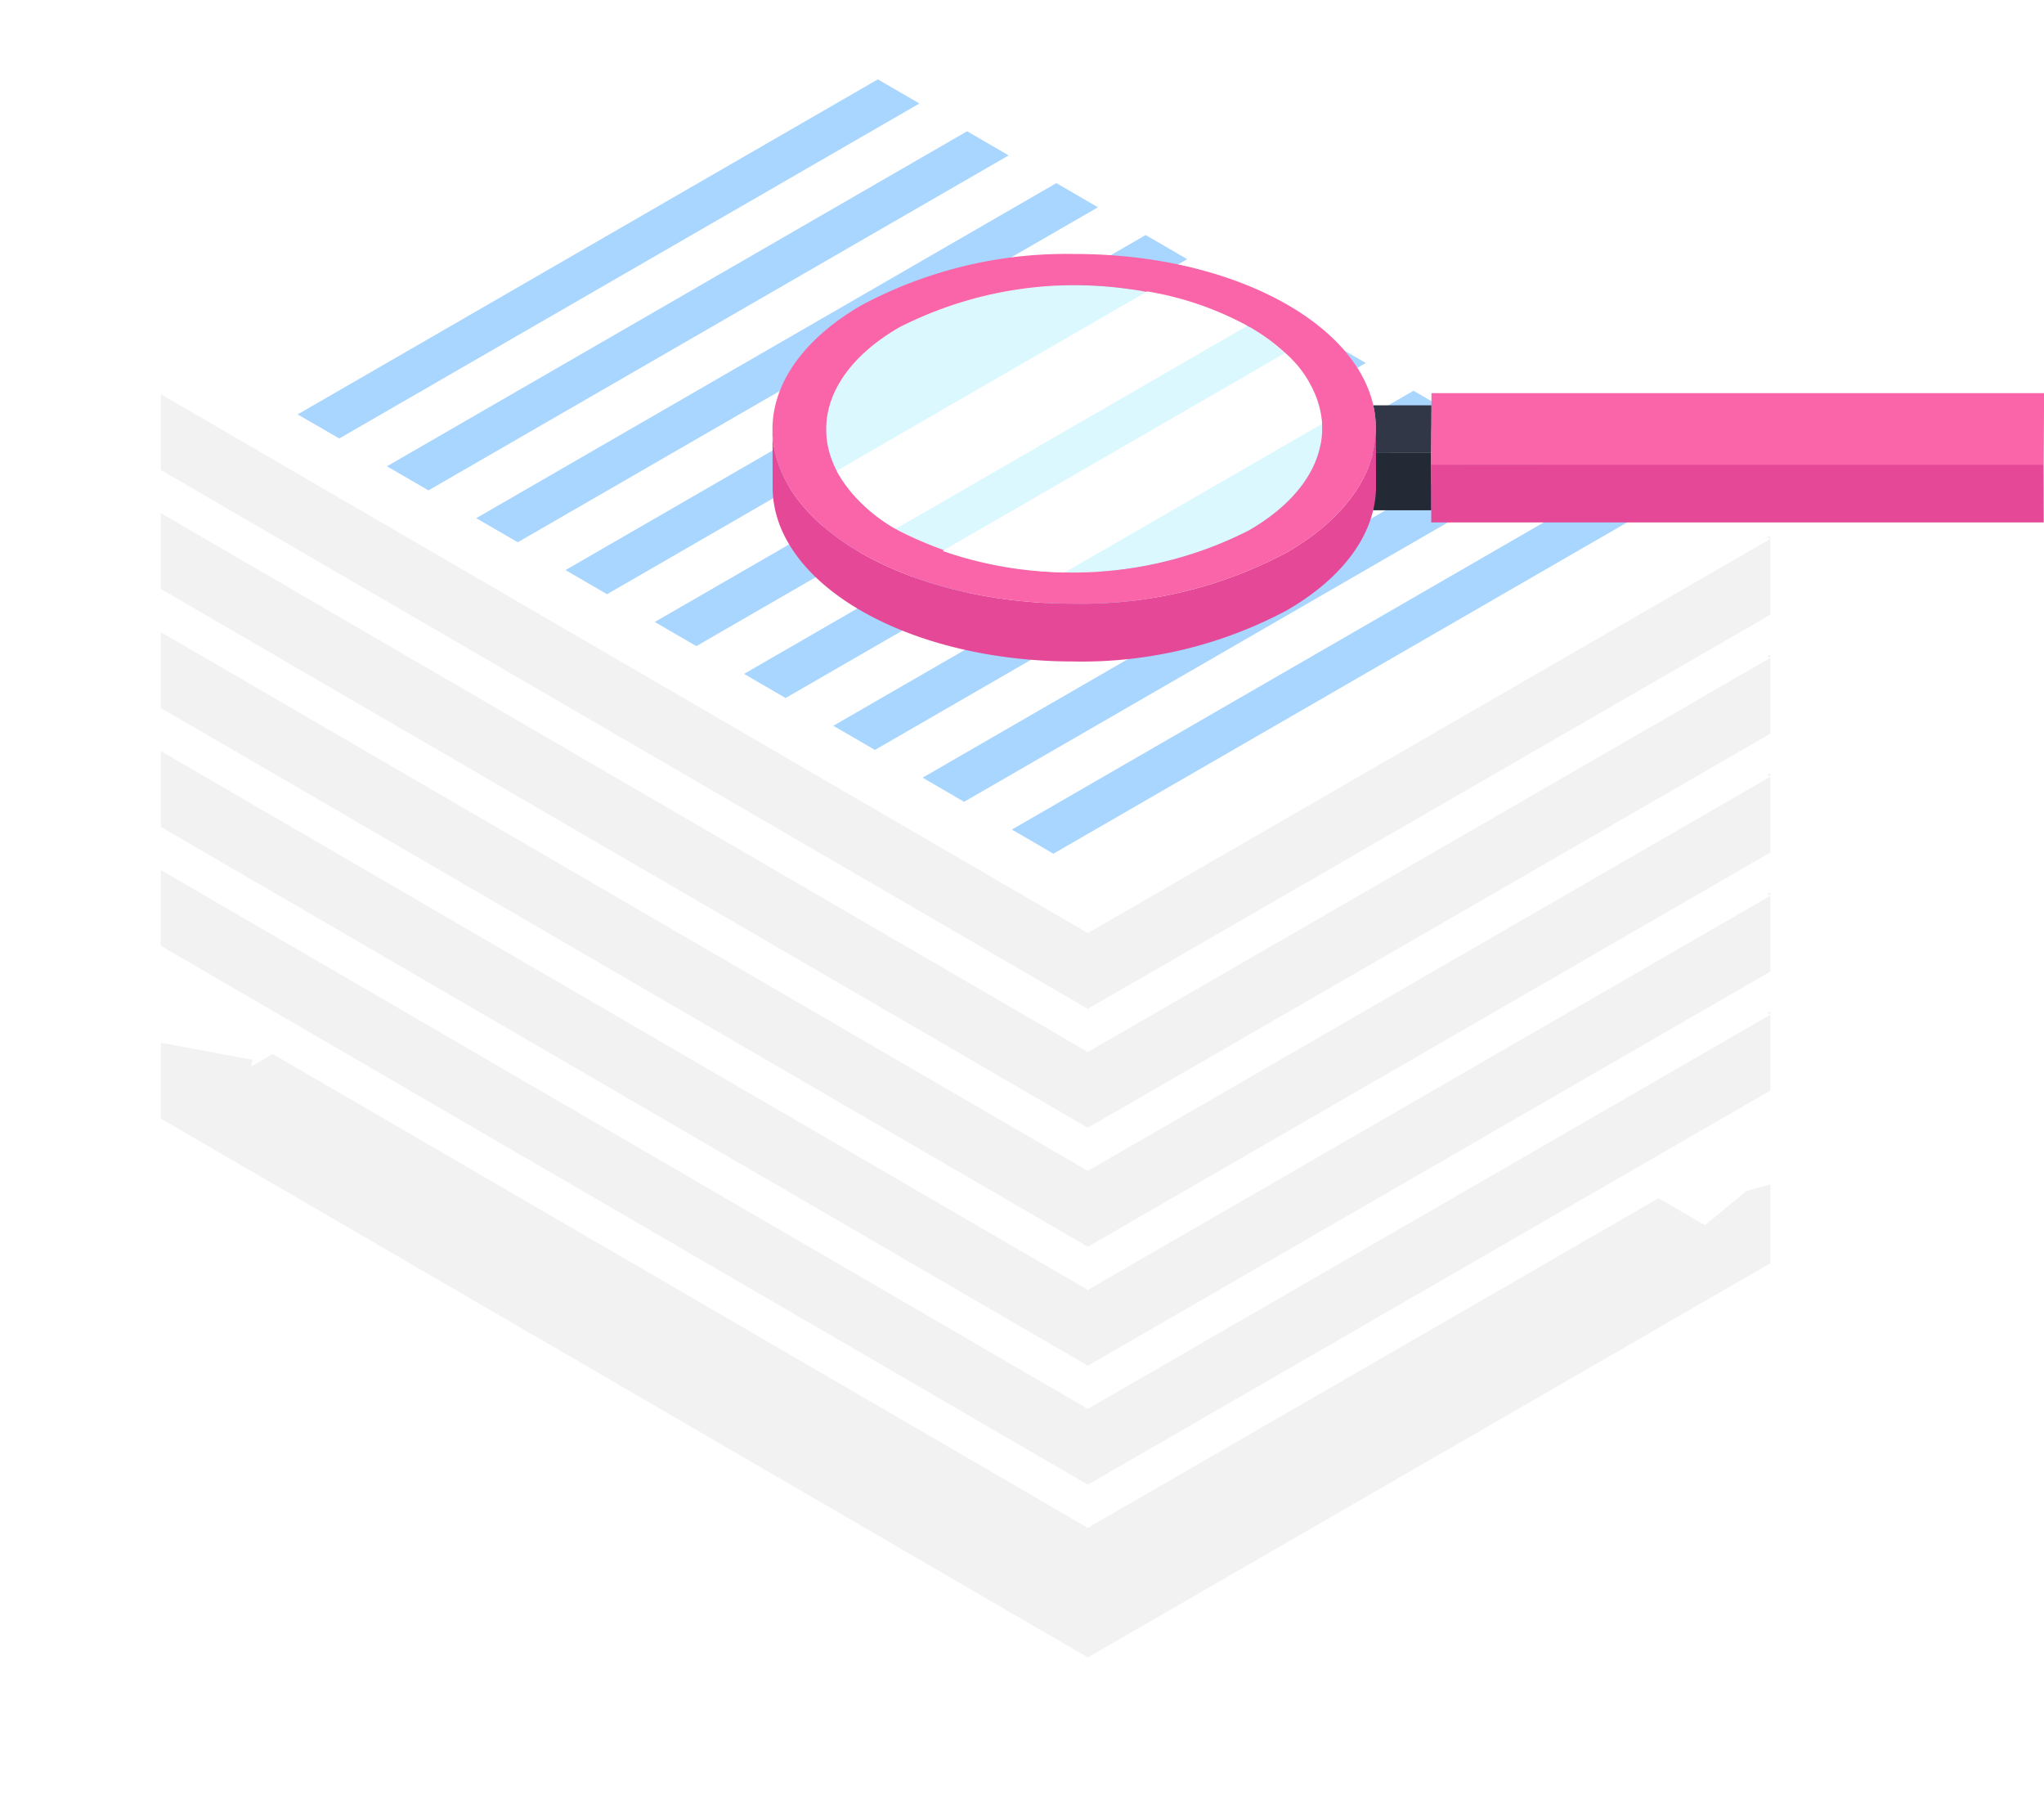 <svg xmlns="http://www.w3.org/2000/svg" xmlns:xlink="http://www.w3.org/1999/xlink" width="114.373" height="101.71" viewBox="0 0 114.373 101.71">
  <defs>
    <filter id="Trazado_776" x="0" y="31.515" width="108.064" height="70.195" filterUnits="userSpaceOnUse">
      <feOffset dy="3" input="SourceAlpha"/>
      <feGaussianBlur stdDeviation="3" result="blur"/>
      <feFlood flood-color="#6c15ad" flood-opacity="0.078"/>
      <feComposite operator="in" in2="blur"/>
      <feComposite in="SourceGraphic"/>
    </filter>
  </defs>
  <g id="_13_Isometric_Teamwork-02" data-name="13_Isometric Teamwork-02" transform="translate(-0.57 -52.74)">
    <g id="Grupo_276" data-name="Grupo 276" transform="translate(9.57 52.74)">
      <g id="Grupo_270" data-name="Grupo 270" transform="translate(0 33.274)">
        <g transform="matrix(1, 0, 0, 1, -9, -33.27)" filter="url(#Trazado_776)">
          <path id="Trazado_776-2" data-name="Trazado 776" d="M14.695,278.3l-.067.374L47.766,259.54l48.208,28.015,2.317-1.918,1.344-.361v4.406L61.44,311.735,9.57,281.59v-4.241Z" transform="translate(-0.57 -222.02)" fill="#f2f2f2"/>
        </g>
        <path id="Trazado_777" data-name="Trazado 777" d="M9.57,258.21l51.87,30.145L99.634,266.3,47.766,236.16Z" transform="translate(-9.57 -236.16)" fill="#fff"/>
        <path id="Trazado_778" data-name="Trazado 778" d="M272.07,407.383l32.465-18.743,2.324,1.352-32.465,18.743Z" transform="translate(-224.45 -360.979)" fill="#a9d6ff"/>
        <path id="Trazado_779" data-name="Trazado 779" d="M244.54,391.383,277,372.64l2.326,1.352-32.465,18.743Z" transform="translate(-201.914 -347.881)" fill="#a9d6ff"/>
        <path id="Trazado_780" data-name="Trazado 780" d="M217,375.383l32.463-18.743,2.326,1.351-32.463,18.743Z" transform="translate(-179.37 -334.784)" fill="#a9d6ff"/>
        <path id="Trazado_781" data-name="Trazado 781" d="M189.46,359.383l32.465-18.743,2.324,1.35-32.465,18.743Z" transform="translate(-156.826 -321.686)" fill="#a9d6ff"/>
        <path id="Trazado_782" data-name="Trazado 782" d="M161.92,343.373l32.465-18.743,2.326,1.352-32.465,18.743Z" transform="translate(-134.282 -308.581)" fill="#a9d6ff"/>
        <path id="Trazado_783" data-name="Trazado 783" d="M134.39,327.373l32.463-18.743,2.324,1.352-32.463,18.743Z" transform="translate(-111.747 -295.483)" fill="#a9d6ff"/>
        <path id="Trazado_784" data-name="Trazado 784" d="M106.85,311.373l32.463-18.743,2.326,1.352-32.463,18.743Z" transform="translate(-89.203 -282.386)" fill="#a9d6ff"/>
        <path id="Trazado_785" data-name="Trazado 785" d="M79.31,295.371l32.465-18.741,2.324,1.35L81.634,296.723Z" transform="translate(-66.659 -269.288)" fill="#a9d6ff"/>
        <path id="Trazado_786" data-name="Trazado 786" d="M54.1,280.715l-2.326-1.351L84.235,260.62l2.326,1.351Z" transform="translate(-44.115 -256.183)" fill="#a9d6ff"/>
      </g>
      <g id="Grupo_271" data-name="Grupo 271" transform="translate(0 26.618)">
        <path id="Trazado_787" data-name="Trazado 787" d="M14.695,241.609l-.067.372L47.766,222.85l48.208,28.017,2.317-1.919,1.344-.361v4.408L61.44,275.045,9.57,244.9v-4.241Z" transform="translate(-9.57 -218.609)" fill="#f2f2f2"/>
        <path id="Trazado_788" data-name="Trazado 788" d="M9.57,221.522l51.87,30.143,38.194-22.05L47.766,199.47Z" transform="translate(-9.57 -199.47)" fill="#fff"/>
        <path id="Trazado_789" data-name="Trazado 789" d="M272.07,370.7l32.465-18.743,2.324,1.351-32.465,18.743Z" transform="translate(-224.45 -324.297)" fill="#a9d6ff"/>
        <path id="Trazado_790" data-name="Trazado 790" d="M244.54,354.7,277,335.96l2.326,1.352-32.465,18.743Z" transform="translate(-201.914 -311.2)" fill="#a9d6ff"/>
        <path id="Trazado_791" data-name="Trazado 791" d="M217,338.7l32.463-18.743,2.326,1.351-32.463,18.743Z" transform="translate(-179.37 -298.102)" fill="#a9d6ff"/>
        <path id="Trazado_792" data-name="Trazado 792" d="M189.46,322.7l32.465-18.743,2.324,1.35-32.465,18.743Z" transform="translate(-156.826 -285.005)" fill="#a9d6ff"/>
        <path id="Trazado_793" data-name="Trazado 793" d="M161.92,306.693l32.465-18.743,2.326,1.352-32.465,18.743Z" transform="translate(-134.282 -271.899)" fill="#a9d6ff"/>
        <path id="Trazado_794" data-name="Trazado 794" d="M134.39,290.693l32.463-18.743,2.324,1.35-32.463,18.743Z" transform="translate(-111.747 -258.802)" fill="#a9d6ff"/>
        <path id="Trazado_795" data-name="Trazado 795" d="M106.85,274.683l32.463-18.743,2.326,1.352-32.463,18.743Z" transform="translate(-89.203 -245.696)" fill="#a9d6ff"/>
        <path id="Trazado_796" data-name="Trazado 796" d="M79.31,258.683l32.465-18.743,2.324,1.351L81.634,260.035Z" transform="translate(-66.659 -232.598)" fill="#a9d6ff"/>
        <path id="Trazado_797" data-name="Trazado 797" d="M54.1,244.035l-2.326-1.351L84.235,223.94l2.326,1.351Z" transform="translate(-44.115 -219.501)" fill="#a9d6ff"/>
      </g>
      <g id="Grupo_272" data-name="Grupo 272" transform="translate(0 19.964)">
        <path id="Trazado_798" data-name="Trazado 798" d="M14.695,204.929l-.067.372L47.766,186.17l48.208,28.017,2.317-1.919,1.344-.361v4.406L61.44,238.365,9.57,208.222v-4.241Z" transform="translate(-9.57 -181.929)" fill="#f2f2f2"/>
        <path id="Trazado_799" data-name="Trazado 799" d="M9.57,184.842l51.87,30.143,38.194-22.052L47.766,162.79Z" transform="translate(-9.57 -162.79)" fill="#fff"/>
        <path id="Trazado_800" data-name="Trazado 800" d="M272.07,334.023l32.465-18.743,2.324,1.35-32.465,18.743Z" transform="translate(-224.45 -287.617)" fill="#a9d6ff"/>
        <path id="Trazado_801" data-name="Trazado 801" d="M244.54,318.023,277,299.28l2.326,1.35-32.465,18.743Z" transform="translate(-201.914 -274.52)" fill="#a9d6ff"/>
        <path id="Trazado_802" data-name="Trazado 802" d="M217,302.013l32.463-18.743,2.326,1.352-32.463,18.743Z" transform="translate(-179.37 -261.414)" fill="#a9d6ff"/>
        <path id="Trazado_803" data-name="Trazado 803" d="M189.46,286.013l32.465-18.743,2.324,1.352-32.465,18.743Z" transform="translate(-156.826 -248.316)" fill="#a9d6ff"/>
        <path id="Trazado_804" data-name="Trazado 804" d="M161.92,270.013l32.465-18.743,2.326,1.352-32.465,18.743Z" transform="translate(-134.282 -235.219)" fill="#a9d6ff"/>
        <path id="Trazado_805" data-name="Trazado 805" d="M134.39,254.013l32.463-18.743,2.324,1.35-32.463,18.743Z" transform="translate(-111.747 -222.121)" fill="#a9d6ff"/>
        <path id="Trazado_806" data-name="Trazado 806" d="M106.85,238l32.463-18.743,2.326,1.351-32.463,18.743Z" transform="translate(-89.203 -209.016)" fill="#a9d6ff"/>
        <path id="Trazado_807" data-name="Trazado 807" d="M79.31,222l32.465-18.743,2.324,1.351L81.634,223.353Z" transform="translate(-66.659 -195.918)" fill="#a9d6ff"/>
        <path id="Trazado_808" data-name="Trazado 808" d="M54.1,207.345l-2.326-1.351L84.235,187.25l2.326,1.351Z" transform="translate(-44.115 -182.813)" fill="#a9d6ff"/>
      </g>
      <g id="Grupo_273" data-name="Grupo 273" transform="translate(0 13.31)">
        <path id="Trazado_809" data-name="Trazado 809" d="M14.695,168.249l-.067.372L47.766,149.49,95.973,177.5l2.317-1.917,1.344-.361v4.406L61.44,201.685,9.57,171.542V167.3Z" transform="translate(-9.57 -145.249)" fill="#f2f2f2"/>
        <path id="Trazado_810" data-name="Trazado 810" d="M9.57,148.162,61.44,178.3l38.194-22.052L47.766,126.11Z" transform="translate(-9.57 -126.11)" fill="#fff"/>
        <path id="Trazado_811" data-name="Trazado 811" d="M272.07,297.343,304.535,278.6l2.324,1.35-32.465,18.743Z" transform="translate(-224.45 -250.937)" fill="#a9d6ff"/>
        <path id="Trazado_812" data-name="Trazado 812" d="M244.54,281.343,277,262.6l2.326,1.35-32.465,18.743Z" transform="translate(-201.914 -237.84)" fill="#a9d6ff"/>
        <path id="Trazado_813" data-name="Trazado 813" d="M217,265.333l32.463-18.743,2.326,1.351-32.463,18.743Z" transform="translate(-179.37 -224.734)" fill="#a9d6ff"/>
        <path id="Trazado_814" data-name="Trazado 814" d="M189.46,249.333l32.465-18.743,2.324,1.352-32.465,18.743Z" transform="translate(-156.826 -211.636)" fill="#a9d6ff"/>
        <path id="Trazado_815" data-name="Trazado 815" d="M161.92,233.323l32.465-18.743,2.326,1.352-32.465,18.743Z" transform="translate(-134.282 -198.531)" fill="#a9d6ff"/>
        <path id="Trazado_816" data-name="Trazado 816" d="M134.39,217.323l32.463-18.743,2.324,1.352-32.463,18.743Z" transform="translate(-111.747 -185.433)" fill="#a9d6ff"/>
        <path id="Trazado_817" data-name="Trazado 817" d="M106.85,201.323l32.463-18.743,2.326,1.352-32.463,18.743Z" transform="translate(-89.203 -172.336)" fill="#a9d6ff"/>
        <path id="Trazado_818" data-name="Trazado 818" d="M79.31,185.323l32.465-18.743,2.324,1.35L81.634,186.673Z" transform="translate(-66.659 -159.238)" fill="#a9d6ff"/>
        <path id="Trazado_819" data-name="Trazado 819" d="M54.1,170.665l-2.326-1.352L84.235,150.57l2.326,1.351Z" transform="translate(-44.115 -146.133)" fill="#a9d6ff"/>
      </g>
      <g id="Grupo_274" data-name="Grupo 274" transform="translate(0 6.656)">
        <path id="Trazado_820" data-name="Trazado 820" d="M14.695,131.568l-.067.374L47.766,112.81l48.208,28.015,2.317-1.917,1.344-.361v4.406L61.44,165,9.57,134.86v-4.241Z" transform="translate(-9.57 -108.569)" fill="#f2f2f2"/>
        <path id="Trazado_821" data-name="Trazado 821" d="M9.57,111.48l51.87,30.145,38.194-22.052L47.766,89.43Z" transform="translate(-9.57 -89.43)" fill="#fff"/>
        <path id="Trazado_822" data-name="Trazado 822" d="M272.07,260.653l32.465-18.743,2.324,1.351L274.394,262Z" transform="translate(-224.45 -214.249)" fill="#a9d6ff"/>
        <path id="Trazado_823" data-name="Trazado 823" d="M244.54,244.653,277,225.91l2.326,1.351L246.864,246Z" transform="translate(-201.914 -201.151)" fill="#a9d6ff"/>
        <path id="Trazado_824" data-name="Trazado 824" d="M217,228.653l32.463-18.743,2.326,1.351L219.326,230Z" transform="translate(-179.37 -188.054)" fill="#a9d6ff"/>
        <path id="Trazado_825" data-name="Trazado 825" d="M189.46,212.653l32.465-18.743,2.324,1.35L191.784,214Z" transform="translate(-156.826 -174.956)" fill="#a9d6ff"/>
        <path id="Trazado_826" data-name="Trazado 826" d="M161.92,196.643,194.385,177.9l2.326,1.352-32.465,18.743Z" transform="translate(-134.282 -161.851)" fill="#a9d6ff"/>
        <path id="Trazado_827" data-name="Trazado 827" d="M134.39,180.643,166.853,161.9l2.324,1.352-32.463,18.743Z" transform="translate(-111.747 -148.753)" fill="#a9d6ff"/>
        <path id="Trazado_828" data-name="Trazado 828" d="M106.85,164.643,139.313,145.9l2.326,1.351-32.463,18.743Z" transform="translate(-89.203 -135.656)" fill="#a9d6ff"/>
        <path id="Trazado_829" data-name="Trazado 829" d="M79.31,148.641,111.775,129.9l2.324,1.35L81.634,149.993Z" transform="translate(-66.659 -122.558)" fill="#a9d6ff"/>
        <path id="Trazado_830" data-name="Trazado 830" d="M54.1,133.985l-2.326-1.351L84.235,113.89l2.326,1.351Z" transform="translate(-44.115 -109.453)" fill="#a9d6ff"/>
      </g>
      <g id="Grupo_275" data-name="Grupo 275" transform="translate(0 0)">
        <path id="Trazado_831" data-name="Trazado 831" d="M14.695,94.879l-.067.372L47.766,76.12l48.208,28.017,2.317-1.919,1.344-.361v4.408L61.44,128.315,9.57,98.172V93.931Z" transform="translate(-9.57 -71.879)" fill="#f2f2f2"/>
        <path id="Trazado_832" data-name="Trazado 832" d="M9.57,74.792l51.87,30.143,38.194-22.05L47.766,52.74Z" transform="translate(-9.57 -52.74)" fill="#fff"/>
        <path id="Trazado_833" data-name="Trazado 833" d="M272.07,223.973l32.465-18.743,2.324,1.351-32.465,18.743Z" transform="translate(-224.45 -177.567)" fill="#a9d6ff"/>
        <path id="Trazado_834" data-name="Trazado 834" d="M244.54,207.973,277,189.23l2.326,1.351-32.465,18.743Z" transform="translate(-201.914 -164.47)" fill="#a9d6ff"/>
        <path id="Trazado_835" data-name="Trazado 835" d="M217,191.973l32.463-18.743,2.326,1.351-32.463,18.743Z" transform="translate(-179.37 -151.372)" fill="#a9d6ff"/>
        <path id="Trazado_836" data-name="Trazado 836" d="M189.46,175.973l32.465-18.743,2.324,1.35-32.465,18.743Z" transform="translate(-156.826 -138.275)" fill="#a9d6ff"/>
        <path id="Trazado_837" data-name="Trazado 837" d="M161.92,159.963l32.465-18.743,2.326,1.351-32.465,18.743Z" transform="translate(-134.282 -125.169)" fill="#a9d6ff"/>
        <path id="Trazado_838" data-name="Trazado 838" d="M134.39,143.963l32.463-18.743,2.324,1.35-32.463,18.743Z" transform="translate(-111.747 -112.072)" fill="#a9d6ff"/>
        <path id="Trazado_839" data-name="Trazado 839" d="M106.85,127.953l32.463-18.743,2.326,1.352L109.176,129.3Z" transform="translate(-89.203 -98.966)" fill="#a9d6ff"/>
        <path id="Trazado_840" data-name="Trazado 840" d="M79.31,111.953,111.775,93.21l2.324,1.351L81.634,113.3Z" transform="translate(-66.659 -85.868)" fill="#a9d6ff"/>
        <path id="Trazado_841" data-name="Trazado 841" d="M54.1,97.3,51.77,95.953,84.235,77.21l2.326,1.351Z" transform="translate(-44.115 -72.771)" fill="#a9d6ff"/>
      </g>
    </g>
    <g id="Grupo_281" data-name="Grupo 281" transform="translate(43.793 66.953)">
      <g id="Grupo_277" data-name="Grupo 277" transform="translate(33.601 8.461)">
        <path id="Trazado_842" data-name="Trazado 842" d="M383.454,177.73a5.816,5.816,0,0,1,.145,1.317,5.725,5.725,0,0,1-.16,1.317H386.7l.015-2.634Z" transform="translate(-383.44 -177.73)" fill="#313747"/>
      </g>
      <g id="Grupo_278" data-name="Grupo 278" transform="translate(33.601 11.095)">
        <path id="Trazado_843" data-name="Trazado 843" d="M383.44,192.25l.009,3.236h3.258l-.009-3.236Z" transform="translate(-383.44 -192.25)" fill="#232935"/>
      </g>
      <g id="Grupo_279" data-name="Grupo 279" transform="translate(36.855 11.775)">
        <path id="Trazado_844" data-name="Trazado 844" d="M401.38,196l.009,3.236h34.272L435.652,196Z" transform="translate(-401.38 -196)" fill="#e54897"/>
      </g>
      <g id="Grupo_280" data-name="Grupo 280" transform="translate(36.855 7.781)">
        <path id="Trazado_845" data-name="Trazado 845" d="M401.4,173.98l0,.68-.015,2.634,0,.68h34.272l.024-3.995Z" transform="translate(-401.38 -173.98)" fill="#f965a8"/>
      </g>
      <path id="Trazado_846" data-name="Trazado 846" d="M215.045,194.547A24.332,24.332,0,0,0,227,191.682c2.558-1.477,4.307-3.423,4.824-5.6a5.828,5.828,0,0,0,.16-1.317v-.049l.009,3.235V188a5.725,5.725,0,0,1-.16,1.317c-.517,2.173-2.266,4.12-4.824,5.6a24.346,24.346,0,0,1-11.953,2.864c-9.323,0-16.855-4.377-16.826-9.778l-.009-3.235C198.189,190.17,205.723,194.547,215.045,194.547Z" transform="translate(-198.219 -174.991)" fill="#e54897"/>
      <path id="Trazado_847" data-name="Trazado 847" d="M218.886,143.053c-2.52,1.455-4.083,3.463-4.1,5.684s1.529,4.229,4.031,5.682a21.615,21.615,0,0,0,19.621,0c2.52-1.455,4.084-3.463,4.1-5.682s-1.529-4.229-4.031-5.684a21.63,21.63,0,0,0-19.621,0Z" transform="translate(-211.784 -138.957)" fill="#dcf8ff"/>
      <path id="Trazado_848" data-name="Trazado 848" d="M198.22,140.868c-.031,5.4,7.5,9.778,16.826,9.778A24.319,24.319,0,0,0,227,147.781c2.558-1.477,4.307-3.423,4.824-5.6a5.768,5.768,0,0,0,.015-2.634c-1.083-4.776-8.129-8.461-16.681-8.461a24.331,24.331,0,0,0-11.953,2.864C200.139,135.723,198.236,138.169,198.22,140.868Zm3.006,0c.013-2.219,1.576-4.229,4.1-5.684a21.63,21.63,0,0,1,19.621,0c2.5,1.455,4.044,3.463,4.031,5.684s-1.576,4.229-4.1,5.682a21.615,21.615,0,0,1-19.621,0C202.755,145.1,201.213,143.087,201.226,140.868Z" transform="translate(-198.219 -131.09)" fill="#f965a8"/>
      <path id="Trazado_849" data-name="Trazado 849" d="M257.527,173.872a21.532,21.532,0,0,1-6.837-1.2L269.859,161.6a5.909,5.909,0,0,1,2.059,3.964Z" transform="translate(-241.171 -156.065)" fill="#fff"/>
      <path id="Trazado_850" data-name="Trazado 850" d="M235.409,142.61a17.742,17.742,0,0,1,5.6,1.921l-19.679,11.362a8.576,8.576,0,0,1-3.3-3.249Z" transform="translate(-214.436 -140.52)" fill="#fff"/>
    </g>
  </g>
</svg>

